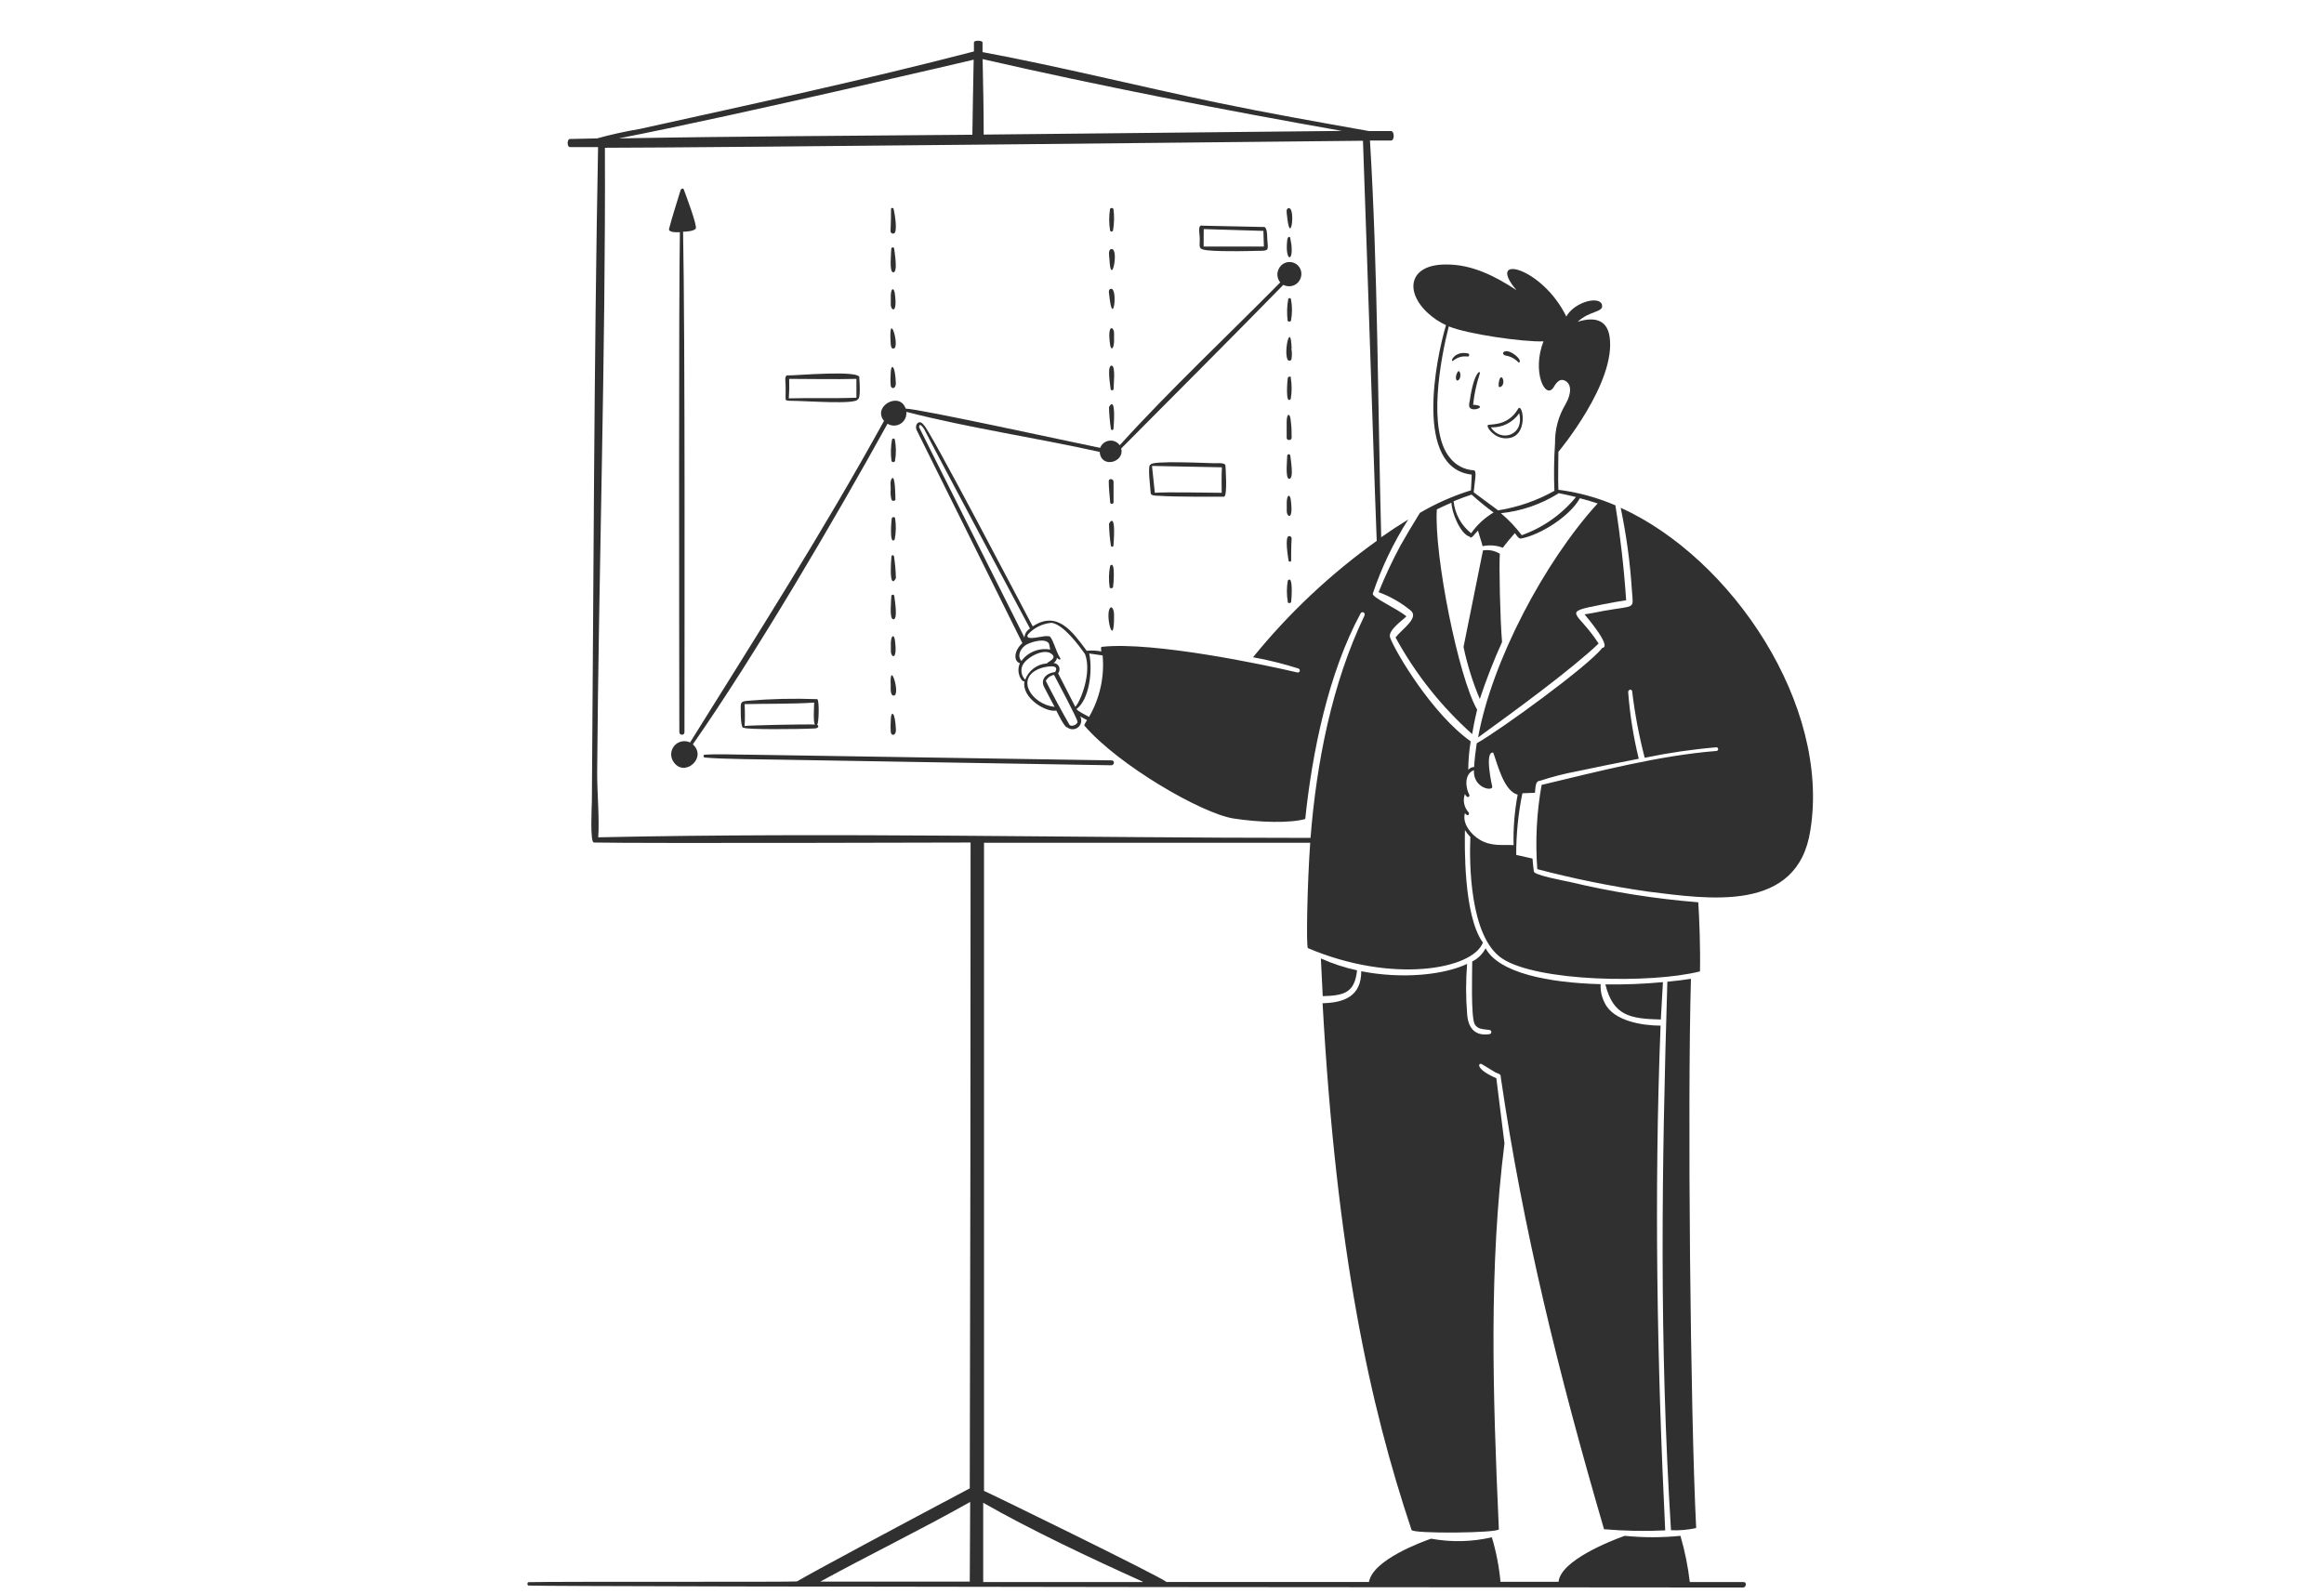 <?xml version="1.0" encoding="UTF-8"?> <svg xmlns="http://www.w3.org/2000/svg" width="137" height="94" viewBox="0 0 137 94" fill="none"><g clip-path="url(#clip0_2051_137)"><path d="M76.142 20.554C76.089 18.893 75.662 20.712 75.902 21.202C75.91 21.217 75.922 21.23 75.935 21.24C75.949 21.251 75.964 21.258 75.981 21.263C75.997 21.267 76.014 21.268 76.031 21.266C76.048 21.264 76.065 21.258 76.079 21.25C76.099 21.238 76.115 21.221 76.127 21.202C76.168 20.988 76.168 20.768 76.127 20.554H76.142ZM71.601 27.312C71.279 27.312 67.814 27.135 67.833 27.399C67.617 27.336 67.833 28.887 67.833 29.069C67.833 29.251 68.203 29.223 68.313 29.232C69.273 29.304 71.932 29.285 72.153 29.285C72.374 29.285 72.244 27.461 72.24 27.456C72.235 27.255 71.716 27.317 71.601 27.312ZM72.019 29.055C71.198 29.055 68.856 28.997 68.078 29.055C68.02 28.527 67.963 27.999 67.91 27.471L72.033 27.552C71.999 28.051 72.019 28.555 72.019 29.055ZM65.572 29.698C65.591 29.696 65.608 29.688 65.621 29.674C65.634 29.661 65.642 29.644 65.644 29.626V28.402C65.644 28.219 65.352 28.186 65.361 28.373C65.361 28.795 65.414 29.213 65.448 29.631C65.448 29.645 65.452 29.659 65.46 29.671C65.467 29.684 65.478 29.694 65.49 29.701C65.503 29.707 65.517 29.711 65.532 29.71C65.546 29.71 65.56 29.706 65.572 29.698ZM75.96 26.784C75.941 26.787 75.923 26.795 75.91 26.808C75.896 26.821 75.886 26.838 75.883 26.856C75.883 27.058 75.753 28.21 75.993 28.234C76.291 28.234 76.089 27.115 76.06 26.847C76.055 26.825 76.041 26.807 76.022 26.795C76.004 26.784 75.981 26.78 75.96 26.784ZM76.089 29.453C76.041 29.122 75.873 29.146 75.854 29.597V30.135C75.854 30.48 76.267 30.754 76.089 29.453ZM75.984 31.608C75.724 31.632 75.926 32.827 75.96 33.048C75.96 33.13 76.108 33.149 76.113 33.048C76.113 32.616 76.113 32.184 76.142 31.752C76.143 31.732 76.139 31.712 76.131 31.693C76.124 31.674 76.112 31.657 76.096 31.643C76.081 31.629 76.063 31.619 76.044 31.613C76.024 31.607 76.004 31.605 75.984 31.608ZM76.113 22.277C76.113 22.176 75.936 22.191 75.916 22.277C75.897 22.363 75.753 23.909 76.089 23.525C76.161 23.11 76.161 22.687 76.089 22.272L76.113 22.277ZM75.849 24.85V25.81C75.849 26.002 76.151 25.973 76.142 25.81C76.142 25.493 76.142 25.176 76.094 24.85C76.065 24.341 75.859 24.312 75.849 24.85ZM75.916 34.229C75.844 34.645 75.844 35.071 75.916 35.487C75.916 35.592 76.094 35.573 76.113 35.487C76.132 35.4 76.252 33.845 75.916 34.229ZM88.771 20.967C89.043 21.011 89.294 21.142 89.486 21.341C89.591 21.451 89.726 21.259 89.332 20.943C88.68 20.429 88.406 20.899 88.771 20.967ZM88.42 22.824C88.847 22.704 88.492 21.816 88.363 22.503C88.348 22.56 88.305 22.858 88.42 22.824ZM88.747 25.843C90.187 25.872 89.76 23.635 89.486 24.115C88.852 25.195 87.777 24.965 87.7 25.075C87.624 25.186 88.07 25.834 88.747 25.843ZM89.558 24.365C89.879 25.69 88.454 26.098 87.888 25.195C88.213 25.21 88.538 25.142 88.83 24.997C89.123 24.851 89.373 24.634 89.558 24.365ZM76.055 18.951C76.074 18.942 76.091 18.929 76.103 18.912C76.183 18.494 76.183 18.064 76.103 17.645C76.103 17.568 75.964 17.544 75.94 17.645C75.865 18.063 75.854 18.491 75.907 18.912C75.922 18.936 75.946 18.953 75.974 18.96C76.001 18.967 76.03 18.964 76.055 18.951ZM86.606 23.952C86.702 24.384 87.835 23.914 86.841 23.866C86.903 23.245 87.034 22.634 87.23 22.042C87.307 21.783 86.889 21.898 86.644 23.621C86.612 23.728 86.599 23.84 86.606 23.952ZM65.376 30.893C65.386 31.317 65.422 31.741 65.486 32.16C65.486 32.181 65.494 32.2 65.508 32.215C65.523 32.229 65.542 32.237 65.563 32.237C65.583 32.237 65.603 32.229 65.617 32.215C65.631 32.2 65.639 32.181 65.639 32.16C65.803 30.024 65.376 30.864 65.376 30.893ZM85.939 21.917C85.766 22.147 85.799 22.565 85.992 22.397C86.183 22.229 86.059 21.754 85.939 21.917ZM65.404 35.904C65.169 36.423 65.697 38.304 65.673 36.235C65.668 35.904 65.515 35.669 65.404 35.904ZM65.414 34.613C65.414 34.714 65.596 34.699 65.615 34.613C65.635 34.527 65.774 32.981 65.443 33.36C65.361 33.775 65.351 34.2 65.414 34.618V34.613Z" fill="#303030"></path><path d="M84.192 18.475C84.505 18.759 84.859 18.994 85.243 19.171C84.638 21.173 83.352 27.6 86.755 27.984C86.755 28.291 86.726 28.598 86.712 28.91C85.66 29.236 84.651 29.682 83.702 30.24C83.313 30.874 82.925 31.512 82.56 32.16C82.079 33.054 81.648 33.974 81.269 34.915C81.943 35.162 82.573 35.519 83.131 35.971C83.707 36.403 82.68 37.061 82.267 37.584C83.436 39.728 84.963 41.655 86.784 43.282C86.894 42.619 87.024 42.053 87.077 41.842C85.973 39.922 84.533 32.722 84.701 30.034C84.989 29.89 85.277 29.76 85.565 29.64C85.565 30.187 86.088 31.507 86.645 31.642C86.707 31.834 86.957 31.45 87.125 31.282C87.216 31.613 87.341 31.954 87.398 32.203C87.797 32.118 88.212 32.15 88.593 32.294C88.795 32.016 89.136 31.618 89.304 31.43C89.385 31.541 89.52 31.776 89.664 31.752C90.811 31.536 92.544 30.442 93.134 29.376C93.489 29.467 93.835 29.568 94.181 29.683C91.046 33.12 87.941 38.99 87.134 43.478C89.208 41.981 92.621 39.485 94.238 37.944C92.985 35.99 91.939 36.134 94.454 35.64C94.934 35.549 95.39 35.458 95.861 35.39C95.736 33.515 95.525 31.65 95.227 29.794C94.155 29.333 93.024 29.025 91.867 28.877C91.838 28.133 91.867 27.384 91.867 26.64C91.867 26.64 95.289 22.555 94.886 19.853C94.728 18.773 93.883 18.691 93.005 18.974C93.681 18.326 94.493 18.427 94.445 18.014C94.373 17.405 92.832 17.77 92.333 18.662C90.917 15.739 87.533 14.909 89.395 17.107C88.171 16.301 86.803 15.595 85.296 15.595C83.045 15.562 82.776 17.189 84.192 18.475ZM86.717 31.435C86.429 31.205 86.19 30.921 86.014 30.598C85.838 30.275 85.727 29.92 85.689 29.554C86.04 29.41 86.39 29.28 86.75 29.16C87.164 29.534 87.596 29.886 88.046 30.216C87.521 30.529 87.067 30.949 86.717 31.45V31.435ZM91.877 29.074C92.222 29.146 92.563 29.218 92.904 29.304C92.063 30.332 90.958 31.11 89.707 31.555C89.348 31.078 88.936 30.643 88.478 30.259C89.686 30.134 90.848 29.733 91.877 29.088V29.074ZM85.406 19.243C86.481 19.694 89.793 20.174 90.989 20.126C90.288 21.902 91.099 23.635 91.598 22.814C91.737 22.579 91.977 22.21 92.366 22.517C92.592 22.699 92.678 23.141 92.285 23.842C91.869 24.532 91.656 25.326 91.67 26.131C91.607 27.066 91.594 28.003 91.632 28.939C90.603 29.516 89.48 29.907 88.315 30.091L86.875 29.026C86.923 28.416 87.091 27.73 86.875 27.73C86.601 27.713 86.334 27.639 86.091 27.51C85.849 27.382 85.636 27.203 85.469 26.986C84.129 25.378 84.921 21.144 85.406 19.243Z" fill="#303030"></path><path d="M85.699 21.24C85.815 21.15 85.948 21.084 86.09 21.047C86.232 21.01 86.38 21.002 86.525 21.024C86.546 21.022 86.565 21.013 86.58 20.998C86.595 20.984 86.605 20.965 86.608 20.944C86.611 20.923 86.608 20.902 86.598 20.884C86.588 20.865 86.573 20.851 86.553 20.842C85.689 20.64 85.416 21.476 85.699 21.24ZM87.422 32.453C87.038 34.347 86.656 36.245 86.275 38.146C86.496 39.197 86.817 40.224 87.235 41.213C87.613 40.071 88.051 38.95 88.546 37.853C88.43 36.519 88.363 33.26 88.416 32.65C88.12 32.466 87.766 32.396 87.422 32.453ZM52.68 20.549C53.083 20.496 52.377 18.149 52.502 20.194C52.517 20.319 52.502 20.573 52.68 20.549ZM52.507 40.407C52.507 40.551 52.469 41.04 52.699 41.011C53.102 40.959 52.43 38.794 52.507 40.407ZM52.752 25.92C52.747 25.901 52.737 25.885 52.721 25.873C52.706 25.861 52.687 25.854 52.668 25.854C52.648 25.854 52.63 25.861 52.614 25.873C52.599 25.885 52.589 25.901 52.584 25.92C52.508 26.337 52.498 26.763 52.555 27.183C52.569 27.21 52.592 27.231 52.621 27.241C52.65 27.251 52.681 27.249 52.709 27.235C52.727 27.226 52.743 27.212 52.757 27.197C52.833 26.775 52.832 26.342 52.752 25.92ZM52.522 43.2C52.55 43.397 52.824 43.383 52.814 43.028C52.771 41.904 52.517 41.885 52.512 42.442C52.493 42.694 52.493 42.948 52.512 43.2H52.522ZM52.507 28.843C52.487 29.053 52.503 29.264 52.555 29.468C52.574 29.497 52.603 29.518 52.637 29.527C52.671 29.536 52.707 29.532 52.737 29.515L52.785 29.468C52.785 29.419 52.785 27.907 52.569 28.22C52.459 28.368 52.507 28.666 52.507 28.843ZM52.718 35.136C52.717 35.125 52.713 35.114 52.706 35.104C52.7 35.094 52.693 35.086 52.683 35.079C52.674 35.072 52.663 35.068 52.652 35.065C52.641 35.062 52.629 35.062 52.617 35.064C52.599 35.066 52.582 35.075 52.569 35.088C52.556 35.101 52.548 35.118 52.545 35.136C52.545 35.338 52.411 36.49 52.651 36.514C52.949 36.552 52.747 35.41 52.718 35.136ZM52.704 32.813C52.704 32.793 52.696 32.773 52.681 32.759C52.667 32.744 52.648 32.736 52.627 32.736C52.607 32.736 52.587 32.744 52.573 32.759C52.558 32.773 52.55 32.793 52.55 32.813C52.387 34.954 52.814 34.109 52.814 34.08C52.804 33.656 52.767 33.233 52.704 32.813ZM52.766 30.562C52.766 30.456 52.589 30.476 52.569 30.562C52.55 30.648 52.411 32.194 52.742 31.81C52.822 31.395 52.831 30.97 52.766 30.552V30.562ZM52.517 37.877V38.4C52.517 38.746 52.929 39.02 52.752 37.719C52.704 37.402 52.536 37.44 52.517 37.877ZM79.997 57.212C79.264 57.052 78.55 56.817 77.865 56.511C77.899 57.269 77.938 58.004 77.976 58.733C79.243 58.7 79.858 58.527 79.997 57.221V57.212ZM97.906 60.111L98.03 57.907C96.902 58.012 95.769 58.057 94.637 58.042C95.102 59.885 96.062 60.063 97.906 60.111ZM99.989 90.091C99.648 83.343 99.47 65.088 99.681 57.711C99.249 57.778 98.779 57.836 98.29 57.883C97.958 68.924 97.809 79.052 98.505 90.221C99.004 90.245 99.502 90.202 99.989 90.091ZM65.534 44.832L44.155 44.496C43.291 44.496 42.413 44.444 41.544 44.496C41.443 44.496 41.458 44.655 41.544 44.664C42.605 44.765 45.033 44.77 46.229 44.794L65.51 45.12C65.698 45.12 65.726 44.832 65.534 44.832Z" fill="#303030"></path><path d="M94.559 90.163C95.758 90.266 96.963 90.288 98.164 90.231C97.684 80.323 97.502 70.411 97.891 60.471C96.844 60.471 95.116 60.211 94.603 59.141C94.422 58.799 94.337 58.414 94.358 58.027C91.262 57.946 88.353 57.36 87.575 55.91C87.403 56.248 87.127 56.52 86.788 56.688C86.788 57.255 86.702 59.952 86.932 60.379C87.11 60.72 87.503 60.672 87.825 60.73C87.857 60.739 87.884 60.76 87.9 60.789C87.916 60.817 87.92 60.851 87.911 60.883C87.905 60.904 87.894 60.922 87.879 60.937C87.864 60.952 87.845 60.964 87.825 60.97C86.932 61.114 86.534 60.59 86.486 59.76C86.407 58.786 86.407 57.806 86.486 56.832C85.113 57.48 82.675 57.739 80.246 57.264C80.246 58.742 79.243 59.117 77.966 59.151C78.782 73.805 80.74 82.829 83.212 90.207C83.294 90.442 88.367 90.389 88.358 90.163C87.983 81.898 87.782 74.645 88.689 67.411L88.209 63.571C86.913 63.014 87.153 62.611 87.369 62.751L88.156 63.23C88.334 63.312 88.483 63.303 88.473 63.528C89.774 72.432 91.862 80.933 94.559 90.163ZM48.177 41.222C46.8 41.17 45.422 41.202 44.049 41.319C43.742 41.352 43.665 41.386 43.665 41.693C43.665 42.125 43.665 43.023 43.862 42.907C43.891 43.023 47.116 42.998 48.009 42.95C48.254 42.95 48.302 42.792 48.163 42.734C48.273 42.72 48.311 41.28 48.177 41.222ZM43.895 42.806C43.919 42.376 43.919 41.945 43.895 41.515C45.225 41.482 46.703 41.515 47.995 41.424C47.995 41.602 47.923 42.624 48.047 42.72C47.534 42.687 43.977 42.768 43.895 42.806Z" fill="#303030"></path><path d="M95.539 29.938C95.875 31.542 96.096 33.169 96.201 34.805C96.283 35.971 96.456 35.674 94.526 36.019C94.152 36.087 93.782 36.173 93.408 36.221C93.614 36.471 95.03 38.141 94.454 38.199C93.677 39.235 88.421 43.061 87.053 43.824C86.981 44.304 86.928 44.751 86.899 45.221C86.833 45.224 86.768 45.24 86.709 45.269C86.649 45.298 86.596 45.339 86.553 45.389C86.558 44.826 86.606 44.264 86.697 43.709C84.441 42.111 82.296 38.506 81.95 37.603C81.787 37.181 82.646 36.6 82.91 36.341C82.334 35.861 80.856 35.227 80.928 34.992C81.444 33.458 82.145 31.993 83.016 30.629C82.473 30.96 81.942 31.309 81.422 31.675C81.221 23.947 81.225 15.979 80.76 8.285H82.003C82.219 8.285 82.205 7.728 82.003 7.728H80.707C77.736 7.2 74.765 6.677 71.808 6.063C67.205 5.103 62.52 3.931 57.921 3.072V2.501C57.921 2.376 57.413 2.362 57.413 2.501V3.034C50.88 4.733 44.265 6.154 37.689 7.608C36.848 7.749 36.015 7.933 35.193 8.16L33.595 8.194C33.417 8.194 33.422 8.674 33.595 8.674H35.256C35.016 21.528 34.992 34.373 34.891 47.218C34.891 47.496 34.766 49.675 35.011 49.675C37.776 49.733 57.216 49.675 57.216 49.675C57.216 62.367 57.2 75.059 57.168 87.754C53.256 89.823 47.88 92.707 46.982 93.24C46.819 93.283 32.952 93.24 31.171 93.283C31.065 93.283 31.065 93.485 31.171 93.485C33.499 93.567 102.753 93.6 102.753 93.6C102.945 93.6 102.984 93.278 102.792 93.278H99.614C99.507 92.356 99.322 91.444 99.062 90.552C97.969 90.662 96.867 90.662 95.774 90.552C95.011 90.826 91.997 91.992 91.877 93.264H88.454C88.372 92.374 88.202 91.495 87.945 90.638C86.768 90.911 85.548 90.939 84.36 90.72C83.846 90.903 80.918 91.963 80.702 93.274H68.765C68.477 92.986 58.181 87.96 58.008 87.903V49.69H77.237C77.064 52.09 76.992 55.853 77.102 55.901C82.051 58.008 86.813 57.163 87.417 55.575C86.256 53.976 86.347 49.738 86.357 48.941C86.449 49.088 86.556 49.225 86.678 49.349C86.616 50.789 86.616 55.234 88.555 56.515C90.609 57.879 97.31 58.008 100.214 57.274C100.243 55.901 100.176 54.125 100.113 53.199C97.56 52.995 95.026 52.594 92.534 51.998C92.27 51.941 90.451 51.605 90.422 51.389C90.393 51.173 90.36 50.88 90.341 50.621L89.381 50.405C89.377 49.184 89.499 47.967 89.745 46.771L90.485 46.742C90.523 46.493 90.485 46.037 90.777 46.037C91.484 45.804 92.206 45.618 92.937 45.48C94.163 45.221 95.385 44.973 96.605 44.736C96.289 43.444 96.08 42.127 95.981 40.8C95.981 40.647 96.201 40.608 96.216 40.762C96.373 42.083 96.62 43.391 96.955 44.678C98.356 44.386 99.772 44.179 101.198 44.059C101.223 44.065 101.245 44.078 101.261 44.098C101.277 44.117 101.286 44.142 101.286 44.167C101.286 44.193 101.277 44.217 101.261 44.237C101.245 44.257 101.223 44.27 101.198 44.275C97.771 44.549 94.238 45.48 90.878 46.277C90.585 47.916 90.499 49.585 90.624 51.245C92.764 51.807 94.933 52.248 97.123 52.565C100.694 53.002 105.979 53.87 106.723 48.941C107.904 41.592 102.12 32.923 95.539 29.938ZM57.168 93.25H48.36C51.283 91.651 54.24 90.216 57.192 88.555L57.168 93.25ZM79.109 7.719L57.989 7.935C57.989 6.375 57.955 5.055 57.926 3.485C64.766 5.055 72.168 6.495 79.109 7.719ZM57.398 3.519C57.369 5.074 57.341 6.399 57.321 7.944C50.232 8.011 43.565 8.031 36.475 8.16C43.603 6.768 57.398 3.519 57.398 3.519ZM67.363 93.278H57.96V88.603C60.749 90.202 64.406 91.92 67.363 93.254V93.278ZM80.433 36.303C78.513 40.296 77.606 44.981 77.256 49.402C63.336 49.402 49.147 49.066 35.265 49.368C35.347 48.327 35.193 46.608 35.203 45.49C35.299 33.211 35.707 21.01 35.659 8.712C41.361 8.712 80.347 8.299 80.347 8.299C80.611 15.576 81.125 31.546 81.158 31.891C78.432 33.841 75.979 36.148 73.867 38.751C74.775 38.915 75.671 39.138 76.55 39.418C76.58 39.431 76.603 39.454 76.615 39.483C76.628 39.513 76.629 39.546 76.617 39.576C76.607 39.603 76.587 39.625 76.561 39.638C76.536 39.651 76.506 39.655 76.478 39.648C74.659 39.216 68.001 37.805 64.958 38.136C64.886 38.136 64.901 38.261 64.925 38.41C64.64 38.352 64.349 38.339 64.061 38.371C63.221 37.239 62.333 35.971 60.878 36.931C60.23 35.712 54.672 25.08 54.456 25.061C54.187 24.667 53.875 25.061 54.053 25.392L60.269 37.92C59.789 38.333 59.717 38.971 60.125 39.106C59.875 39.624 60.221 40.239 60.393 40.166C60.206 41.127 61.632 42.014 62.27 41.895C62.357 42.058 62.75 42.898 62.918 42.888C63.011 42.961 63.125 42.999 63.243 42.996C63.36 42.994 63.473 42.951 63.563 42.874C63.652 42.798 63.712 42.693 63.733 42.578C63.754 42.462 63.734 42.343 63.677 42.24L64.08 42.456C63.965 42.648 63.897 42.749 63.931 42.787C65.913 45.101 70.838 47.967 72.725 48.259C74.251 48.495 76.046 48.542 76.944 48.288C77.357 44.338 78.302 39.696 80.208 36.163C80.215 36.148 80.225 36.135 80.237 36.124C80.25 36.113 80.264 36.105 80.28 36.099C80.295 36.094 80.312 36.092 80.328 36.093C80.345 36.094 80.361 36.098 80.376 36.106C80.391 36.113 80.405 36.123 80.417 36.136C80.428 36.148 80.437 36.163 80.442 36.18C80.447 36.196 80.45 36.213 80.448 36.23C80.447 36.247 80.442 36.264 80.433 36.279V36.303ZM62.424 39.293C62.393 39.235 62.348 39.185 62.292 39.15C62.237 39.115 62.173 39.094 62.107 39.091C62.161 39.058 62.206 39.013 62.241 38.96C62.276 38.907 62.299 38.847 62.309 38.784C62.491 38.981 62.544 38.851 62.491 38.784C62.241 38.424 62.011 37.426 61.809 37.517C61.622 37.45 61.046 37.642 60.729 37.613C60.605 37.613 60.509 37.531 60.605 37.397C60.967 37.002 61.467 36.76 62.001 36.72C62.712 36.845 63.59 38.035 63.965 38.573C64.382 39.687 63.677 41.391 63.389 41.674L62.376 39.701C62.421 39.644 62.449 39.576 62.457 39.504C62.466 39.432 62.454 39.359 62.424 39.293ZM60.389 37.584L54.182 25.191C54.182 24.902 54.389 25.152 54.48 25.301C55.017 26.381 60.72 37.061 60.72 37.061C60.626 37.115 60.547 37.191 60.49 37.282C60.432 37.373 60.397 37.477 60.389 37.584ZM60.547 37.987C60.83 37.839 61.641 37.594 61.843 37.959C61.867 38.074 61.891 38.184 61.91 38.299C61.593 38.241 61.265 38.273 60.964 38.392C60.664 38.51 60.403 38.711 60.211 38.971C59.918 38.635 60.206 38.155 60.547 37.987ZM60.259 39.279C60.437 38.798 61.464 38.232 61.929 38.515C62.395 38.798 61.8 38.995 61.713 39.115C61.431 39.135 61.159 39.235 60.932 39.406C60.706 39.576 60.534 39.809 60.437 40.075C60.334 39.973 60.263 39.844 60.231 39.703C60.2 39.562 60.209 39.414 60.259 39.279ZM61.32 39.408C61.521 39.331 62.534 39.087 62.198 39.624C61.718 39.667 61.31 40.032 61.55 40.502C61.752 40.896 61.958 41.29 62.169 41.678C60.811 41.53 59.808 39.97 61.32 39.408ZM61.656 40.138C61.704 40.047 61.773 39.969 61.856 39.909C61.939 39.849 62.035 39.809 62.136 39.792C62.313 40.138 63.518 42.379 63.518 42.557C63.518 42.734 63.125 42.883 63.038 42.72C62.552 41.872 62.088 41.011 61.646 40.138H61.656ZM63.465 41.798C64.209 41.251 64.425 39.557 64.209 38.53L65.001 38.645C65.115 39.907 64.835 41.173 64.2 42.269C64.046 42.173 63.528 41.943 63.456 41.798H63.465ZM89.237 49.829C88.589 49.791 87.936 49.925 87.235 49.512C86.717 49.205 86.184 48.552 86.357 47.943C86.549 48.202 86.645 47.976 86.573 47.895C86.441 47.752 86.352 47.575 86.313 47.385C86.275 47.194 86.29 46.997 86.357 46.815C86.515 47.136 86.669 46.949 86.611 46.848C86.376 46.411 86.323 45.629 86.885 45.408C86.841 46.512 88.051 46.67 87.965 46.368C87.965 46.368 87.485 44.27 88.027 44.376C88.291 45.087 88.651 46.637 89.467 46.853C89.281 47.834 89.201 48.831 89.227 49.829H89.237Z" fill="#303030"></path><path d="M40.843 43.886C44.529 38.606 49.238 30.566 52.319 24.984C52.436 25.056 52.57 25.094 52.707 25.093C52.843 25.092 52.977 25.053 53.093 24.98C53.208 24.907 53.301 24.803 53.361 24.68C53.42 24.556 53.443 24.419 53.428 24.283C57.163 25.243 61.055 25.805 64.828 26.645C64.9 27.648 66.311 27.264 66.095 26.443C69.225 23.285 72.595 19.925 75.652 16.795L75.767 16.843C75.948 16.903 76.144 16.889 76.314 16.804C76.484 16.72 76.613 16.572 76.675 16.392C76.737 16.223 76.732 16.037 76.662 15.872C76.591 15.707 76.459 15.575 76.294 15.504C76.129 15.433 75.942 15.429 75.774 15.491C75.605 15.554 75.467 15.678 75.388 15.84C75.32 15.968 75.292 16.113 75.306 16.258C75.321 16.402 75.378 16.539 75.47 16.651C72.379 19.785 68.942 23.011 66.009 26.251C65.931 26.145 65.825 26.063 65.702 26.016C65.537 25.957 65.356 25.964 65.198 26.037C65.039 26.11 64.915 26.242 64.852 26.405C62.932 26.016 54.292 24.125 53.39 24.091C53.039 23.054 51.407 23.952 52.113 24.816C48.499 31.373 44.63 37.44 40.679 43.776C40.523 43.7 40.345 43.68 40.175 43.717C40.005 43.755 39.852 43.848 39.742 43.982C39.631 44.117 39.569 44.285 39.565 44.459C39.561 44.633 39.615 44.803 39.719 44.942C40.358 45.849 41.707 44.669 40.843 43.886ZM75.969 12.274C75.791 12.297 75.854 12.542 75.863 12.662C76.065 14.688 76.401 12.23 75.969 12.274Z" fill="#303030"></path><path d="M65.539 21.557C65.246 21.528 65.443 22.671 65.472 22.939C65.474 22.951 65.478 22.962 65.484 22.972C65.49 22.982 65.498 22.99 65.507 22.997C65.517 23.003 65.527 23.008 65.539 23.011C65.55 23.013 65.562 23.014 65.573 23.011C65.591 23.009 65.609 23.001 65.621 22.988C65.635 22.975 65.643 22.958 65.645 22.939C65.64 22.733 65.779 21.6 65.539 21.557ZM65.64 25.282C65.803 23.146 65.376 23.986 65.376 24.015C65.386 24.437 65.423 24.859 65.487 25.277C65.486 25.297 65.493 25.317 65.507 25.332C65.521 25.347 65.541 25.356 65.561 25.356C65.581 25.357 65.601 25.349 65.616 25.335C65.631 25.322 65.639 25.302 65.64 25.282ZM65.491 17.026C65.314 17.05 65.376 17.295 65.391 17.415C65.606 19.44 65.923 16.983 65.491 17.026ZM75.879 14.184C75.754 15.36 76.2 15.466 76.142 14.597C76.142 14.41 76.085 14.223 76.061 14.035C76.061 13.954 75.907 13.887 75.879 14.184ZM71.194 14.76C72.087 14.851 73.997 14.794 74.112 14.789C74.832 14.789 74.76 14.789 74.707 14.098C74.707 13.733 74.659 13.335 74.491 13.383L70.886 13.306C70.603 13.229 70.709 13.699 70.723 14.002C70.752 14.549 70.56 14.693 71.194 14.76ZM70.959 13.507L74.477 13.613L74.506 14.535H70.954L70.959 13.507ZM65.443 13.594C65.45 13.615 65.465 13.633 65.484 13.644C65.504 13.655 65.527 13.657 65.549 13.651C65.563 13.647 65.576 13.64 65.587 13.63C65.598 13.62 65.606 13.608 65.611 13.594C65.685 13.177 65.694 12.751 65.64 12.331C65.634 12.317 65.625 12.304 65.613 12.293C65.602 12.282 65.588 12.274 65.573 12.268C65.559 12.263 65.543 12.261 65.527 12.261C65.511 12.262 65.496 12.267 65.482 12.274C65.464 12.283 65.449 12.296 65.439 12.312C65.369 12.732 65.369 13.16 65.439 13.579L65.443 13.594ZM65.534 14.683C65.299 14.683 65.391 15.139 65.4 15.269C65.487 17.031 65.986 14.693 65.534 14.683ZM46.315 23.549C46.315 23.621 46.445 23.631 46.642 23.631C47.482 23.631 50.515 23.871 50.568 23.535C50.741 23.535 50.678 22.493 50.654 22.291C50.87 21.778 46.767 22.157 46.469 22.133C46.334 22.095 46.272 22.243 46.296 22.464C46.334 22.839 46.296 23.376 46.315 23.549ZM46.522 22.339C47.818 22.339 49.195 22.373 50.486 22.339V23.448C49.133 23.501 47.822 23.448 46.502 23.487C46.528 23.105 46.535 22.722 46.522 22.339ZM40.08 13.69C40.008 17.448 40.037 37.099 40.047 43.167C40.047 43.359 40.349 43.383 40.349 43.167C40.349 39.269 40.392 19.599 40.267 13.661C40.411 13.661 40.915 13.637 41.016 13.474C41.117 13.311 40.411 11.443 40.306 11.165C40.267 11.069 40.142 11.136 40.123 11.203C39.893 11.967 39.643 12.715 39.442 13.488C39.384 13.723 39.931 13.695 40.08 13.69ZM65.674 20.16V19.632C65.674 19.291 65.261 19.013 65.439 20.319C65.487 20.64 65.64 20.64 65.674 20.16ZM52.517 22.757C52.546 22.954 52.824 22.935 52.81 22.579C52.767 21.456 52.512 21.437 52.507 21.999C52.488 22.251 52.488 22.505 52.507 22.757H52.517ZM52.68 13.767C52.944 13.743 52.738 12.547 52.68 12.327C52.68 12.245 52.531 12.226 52.526 12.327C52.526 12.759 52.517 13.191 52.498 13.623C52.497 13.645 52.501 13.668 52.511 13.688C52.52 13.709 52.535 13.727 52.552 13.741C52.57 13.755 52.591 13.765 52.613 13.769C52.635 13.774 52.658 13.773 52.68 13.767ZM52.512 17.424V17.962C52.512 18.303 52.925 18.571 52.747 17.275C52.68 16.944 52.531 16.973 52.512 17.424ZM52.647 16.056C52.944 16.085 52.742 14.943 52.714 14.669C52.714 14.646 52.705 14.624 52.688 14.608C52.672 14.592 52.65 14.583 52.627 14.583C52.604 14.583 52.582 14.592 52.566 14.608C52.55 14.624 52.541 14.646 52.541 14.669C52.541 14.88 52.407 16.032 52.647 16.056Z" fill="#303030"></path></g><defs><clipPath id="clip0_2051_137"><rect width="137" height="94" fill="white"></rect></clipPath></defs></svg> 
